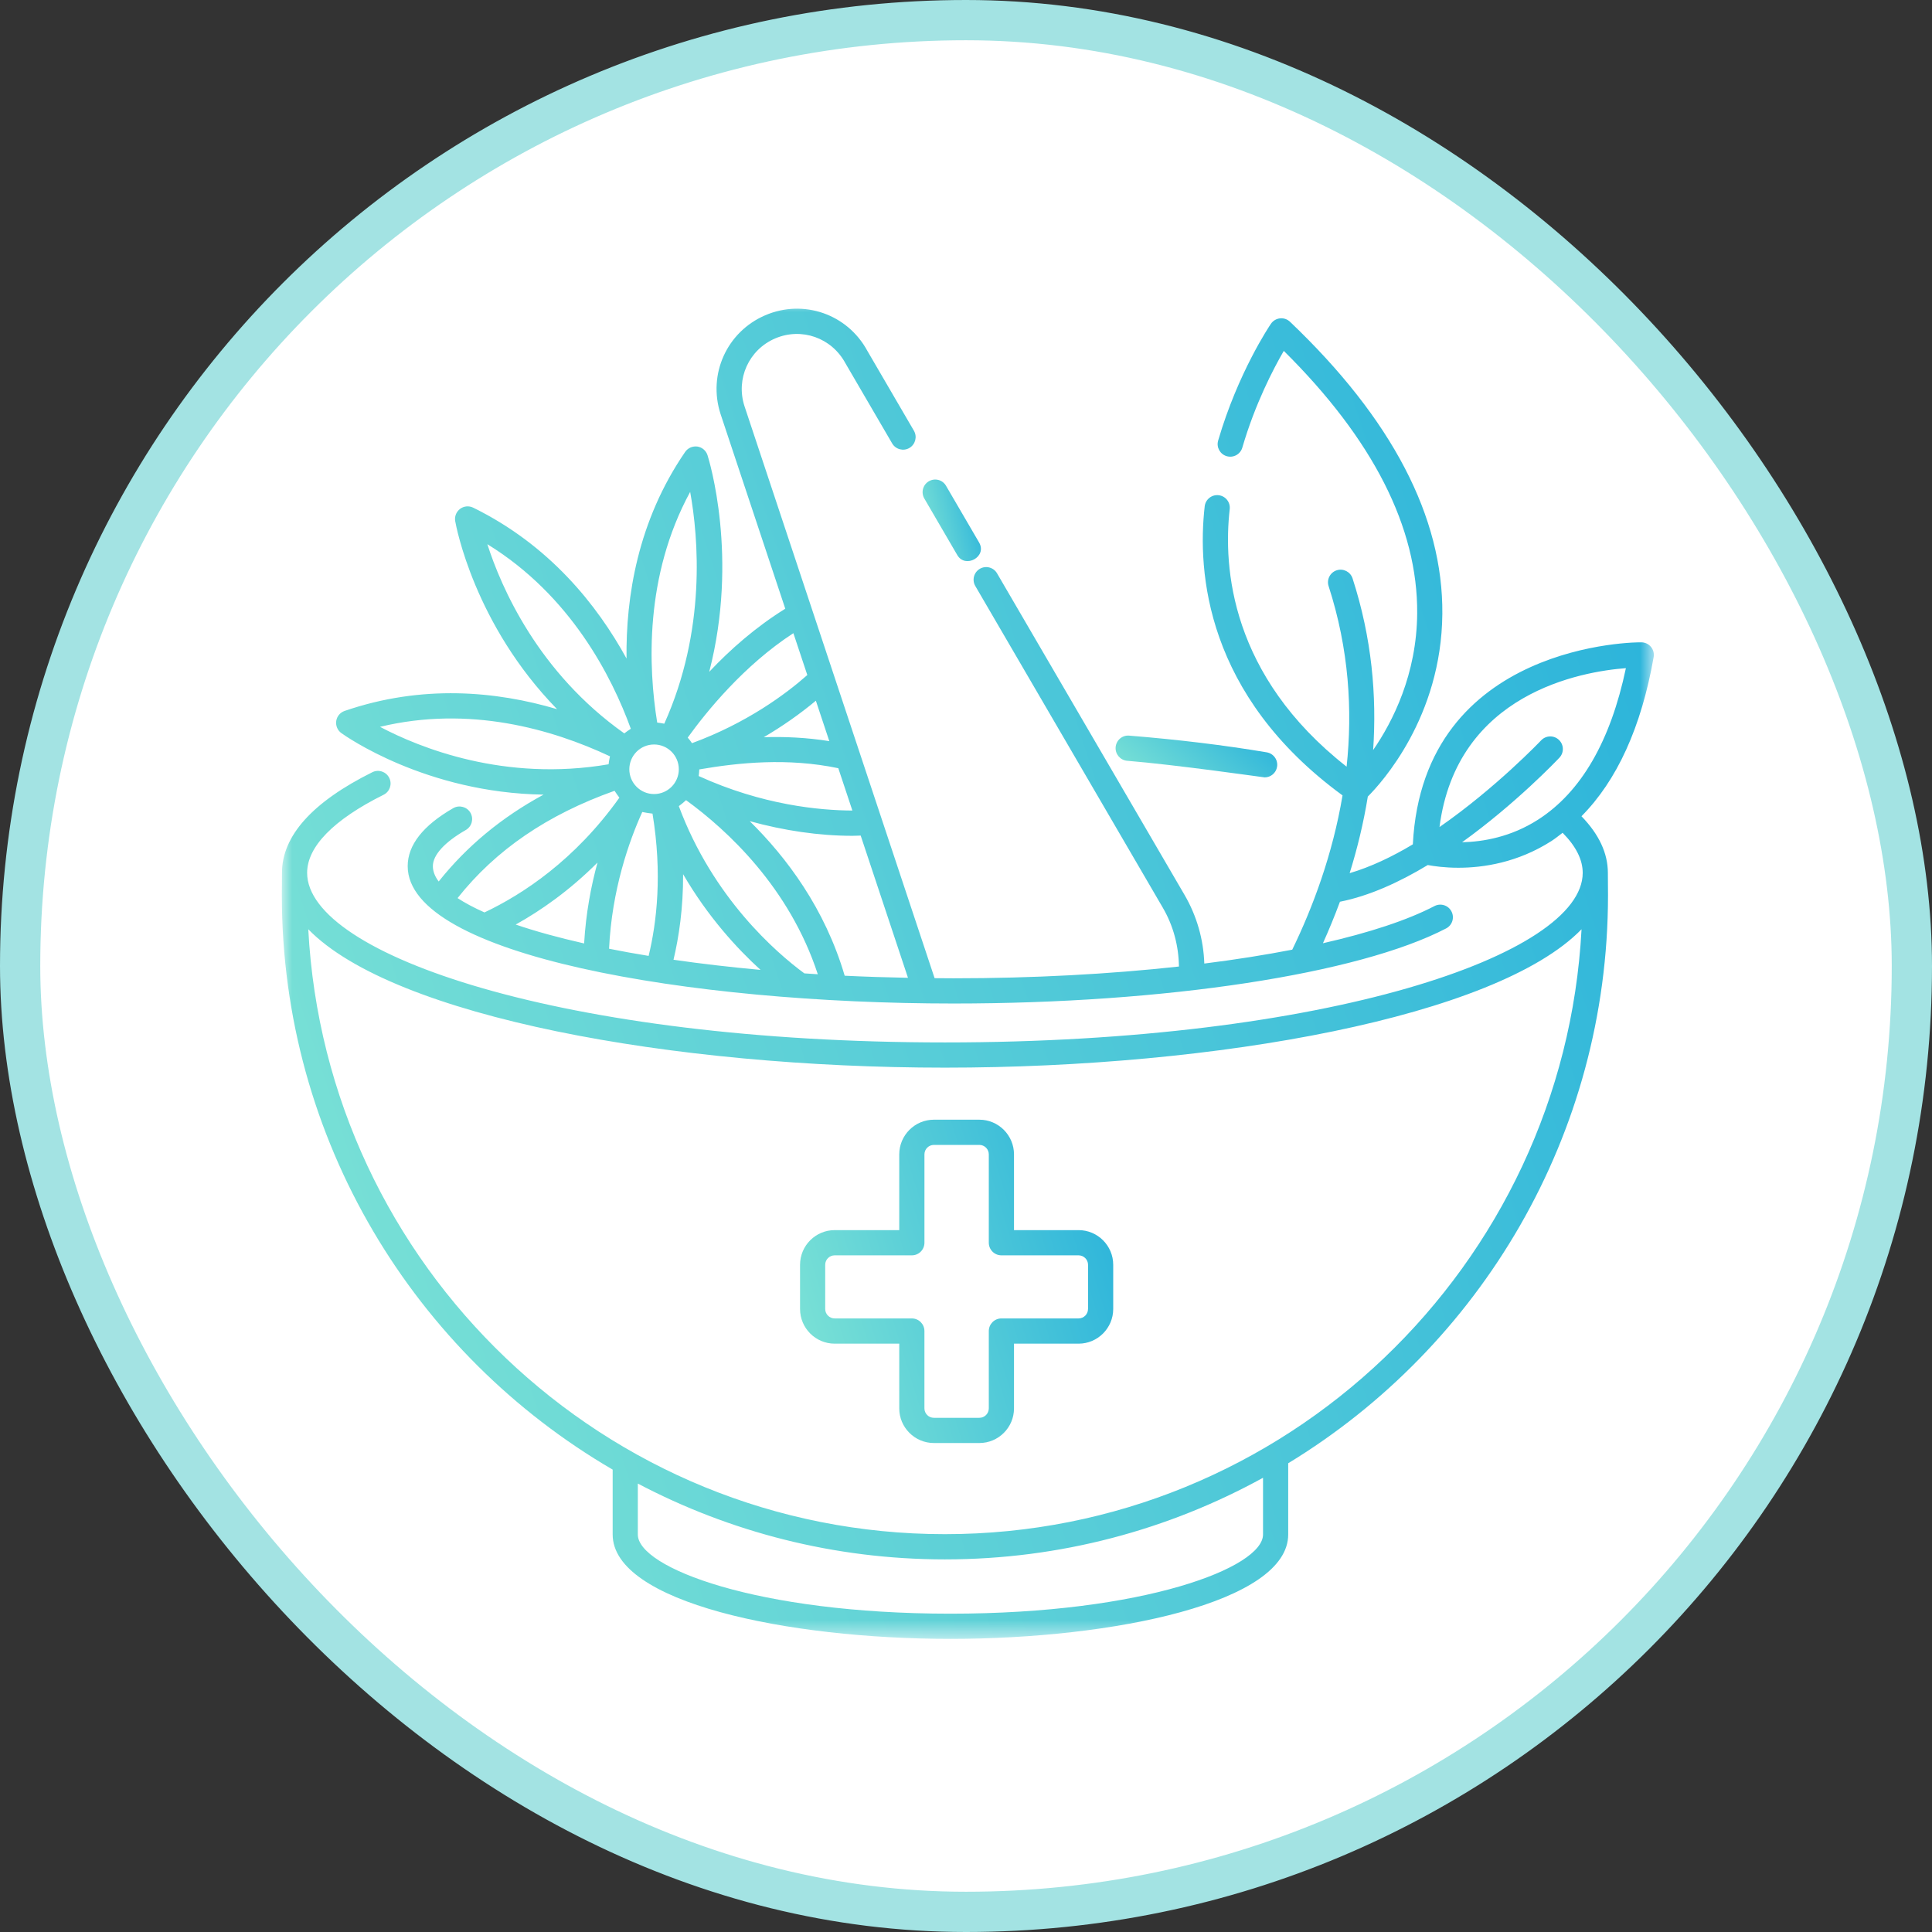 <?xml version="1.0" encoding="utf-8"?>
<svg xmlns="http://www.w3.org/2000/svg" width="96" height="96" viewBox="0 0 96 96" fill="none">
<rect x="0" y="0" width="96" height="96" fill="#333333" stroke="none"/>
<rect x="1" y="1" width="94" height="94" rx="47" fill="white" stroke="#A3E3E3" stroke-width="2"/>
<path d="M47.569 27.585C47.963 28.26 49.066 27.668 48.649 26.953L47.008 24.14C46.835 23.839 46.453 23.739 46.154 23.914C45.855 24.089 45.755 24.472 45.929 24.771C45.929 24.771 47.567 27.58 47.569 27.585Z" fill="url(#paint0_linear_13823_5442)"/>
<path d="M56.009 37.803C58.406 37.996 62.806 38.628 62.84 38.628C63.14 38.628 63.405 38.411 63.456 38.105C63.514 37.764 63.284 37.441 62.943 37.383C60.841 37.029 58.542 36.75 56.109 36.553C55.76 36.523 55.464 36.783 55.435 37.128C55.409 37.472 55.664 37.775 56.009 37.803Z" fill="url(#paint1_linear_13823_5442)"/>
<mask id="mask0_13823_5442" style="mask-type:luminance" maskUnits="userSpaceOnUse" x="14" y="15" width="69" height="67">
<path d="M14 15H82.194V81.422H14V15Z" fill="white"/>
</mask>
<g mask="url(#mask0_13823_5442)">
<path d="M79.894 43.372C79.894 42.393 79.448 41.45 78.582 40.559C80.345 38.782 81.555 36.142 82.169 32.652C82.201 32.471 82.153 32.285 82.036 32.144C81.919 32.002 81.745 31.919 81.562 31.917C81.452 31.904 70.716 31.889 70.203 41.955C69.176 42.571 68.107 43.08 67.063 43.387C67.436 42.193 67.749 40.919 67.966 39.581C68.644 38.903 71.624 35.636 71.669 30.509C71.713 25.698 69.166 20.812 64.1 15.989C63.966 15.862 63.784 15.798 63.602 15.819C63.42 15.839 63.255 15.937 63.151 16.089C63.086 16.186 61.519 18.505 60.529 21.891C60.432 22.223 60.622 22.57 60.953 22.667C61.286 22.765 61.633 22.574 61.73 22.243C62.367 20.058 63.278 18.319 63.791 17.435C68.22 21.823 70.45 26.207 70.419 30.475C70.398 33.506 69.207 35.853 68.231 37.269C68.415 34.588 68.169 31.709 67.208 28.74C67.101 28.412 66.748 28.231 66.42 28.338C66.091 28.444 65.911 28.798 66.018 29.126C67.033 32.261 67.211 35.302 66.912 38.095C61.141 33.569 60.773 28.187 61.104 25.3C61.144 24.956 60.897 24.646 60.555 24.607C60.212 24.566 59.901 24.814 59.861 25.158C59.489 28.406 59.903 34.545 66.71 39.523C66.214 42.472 65.228 45.096 64.211 47.189C62.856 47.451 61.395 47.684 59.841 47.878C59.802 46.683 59.469 45.514 58.858 44.465L49.543 28.489C49.369 28.19 48.986 28.089 48.687 28.264C48.39 28.438 48.288 28.822 48.463 29.12L57.776 45.097C58.302 45.996 58.566 47.001 58.581 48.026C55.145 48.403 51.336 48.611 47.385 48.611C47.066 48.611 46.755 48.607 46.44 48.605L36.992 20.179C36.555 18.825 37.209 17.378 38.517 16.817C39.824 16.258 41.321 16.778 42.007 18.047L44.331 22.033C44.505 22.332 44.89 22.433 45.187 22.259C45.485 22.084 45.586 21.7 45.411 21.401L43.098 17.433C42.11 15.608 39.928 14.847 38.023 15.666C36.119 16.485 35.163 18.591 35.803 20.57L39.02 30.247C37.55 31.159 36.276 32.282 35.241 33.383C36.714 27.684 35.234 22.863 35.156 22.619C35.084 22.392 34.889 22.225 34.653 22.189C34.415 22.157 34.181 22.259 34.046 22.454C31.687 25.89 31.095 29.665 31.132 32.722C29.674 30.064 27.303 27.084 23.51 25.224C23.3 25.122 23.048 25.145 22.86 25.286C22.672 25.429 22.578 25.664 22.619 25.895C22.663 26.143 23.564 31.019 27.68 35.238C24.656 34.343 20.986 33.999 17.123 35.326C16.902 35.402 16.741 35.595 16.707 35.826C16.674 36.057 16.771 36.29 16.96 36.426C17.161 36.572 21.159 39.397 27.009 39.485C24.92 40.617 23.196 42.048 21.798 43.801C21.607 43.546 21.509 43.291 21.509 43.039C21.509 42.486 22.089 41.848 23.145 41.243C23.445 41.071 23.548 40.688 23.378 40.388C23.206 40.089 22.822 39.986 22.523 40.155C21.02 41.019 20.258 41.989 20.258 43.039C20.258 47.472 34.234 49.864 47.385 49.864C57.895 49.864 67.501 48.4 71.857 46.133C72.164 45.974 72.282 45.596 72.123 45.289C71.965 44.981 71.588 44.863 71.28 45.021C69.928 45.726 68.028 46.347 65.736 46.869C66.028 46.22 66.313 45.532 66.581 44.807C68.038 44.519 69.538 43.834 70.945 42.983C71.256 43.042 71.789 43.118 72.467 43.118C73.702 43.118 75.409 42.865 77.089 41.791C77.282 41.667 77.46 41.521 77.645 41.381C78.306 42.047 78.644 42.715 78.644 43.372C78.644 47.441 65.91 51.798 46.953 51.798C27.996 51.798 15.261 47.441 15.261 43.372C15.261 42.069 16.575 40.729 19.059 39.492C19.369 39.339 19.496 38.964 19.342 38.654C19.188 38.343 18.814 38.217 18.503 38.37C15.522 39.852 14.011 41.535 14.011 43.372C14.011 43.631 14.004 44.351 14.004 44.48C14.004 56.654 20.623 67.304 30.443 73.024V76.248C30.443 79.617 39.091 81.435 47.227 81.435C55.363 81.435 64.01 79.617 64.01 76.248V72.724C64.01 72.719 64.008 72.715 64.008 72.71C73.529 66.918 79.901 56.43 79.901 44.48C79.901 44.354 79.894 43.635 79.894 43.372ZM42.354 40.275C40.73 40.269 37.885 40.004 34.718 38.561C34.724 38.53 34.745 38.311 34.748 38.232C36.707 37.892 39.146 37.647 41.655 38.172L42.354 40.275ZM41.208 36.827C40.086 36.648 38.99 36.598 37.95 36.632C38.872 36.092 39.742 35.482 40.54 34.818L41.208 36.827ZM39.423 31.462L40.115 33.542C39.053 34.483 37.107 35.929 34.384 36.928C34.321 36.83 34.25 36.739 34.172 36.652C35.107 35.354 36.966 33.06 39.423 31.462ZM34.294 24.441C34.703 26.702 35.103 31.305 33.008 35.96C32.939 35.944 32.704 35.908 32.656 35.904C32.213 33.169 32.016 28.63 34.294 24.441ZM24.216 27.041C28.358 29.588 30.406 33.626 31.345 36.212C31.269 36.257 31.055 36.412 31.021 36.442C26.737 33.413 24.904 29.187 24.216 27.041ZM18.883 36.116C23.317 35.047 27.418 36.224 30.309 37.581C30.285 37.671 30.242 37.936 30.24 37.977C25.073 38.865 20.846 37.154 18.883 36.116ZM22.736 44.626C24.632 42.234 27.194 40.482 30.537 39.294C30.584 39.375 30.747 39.599 30.777 39.635C28.571 42.737 25.974 44.437 24.073 45.338C23.551 45.105 23.104 44.867 22.736 44.626ZM29.025 46.879C27.743 46.59 26.602 46.274 25.625 45.941C26.875 45.245 28.293 44.257 29.69 42.86C29.366 44.037 29.111 45.393 29.025 46.879ZM32.23 47.498C31.545 47.386 30.89 47.268 30.264 47.142C30.402 44.213 31.26 41.786 31.914 40.348C32.003 40.37 32.344 40.425 32.423 40.428C32.916 43.415 32.633 45.838 32.23 47.498ZM32.501 39.456C31.821 39.456 31.271 38.904 31.271 38.225C31.271 37.544 31.821 36.993 32.501 36.993C33.179 36.993 33.73 37.544 33.73 38.225C33.73 38.904 33.179 39.456 32.501 39.456ZM33.466 47.689C33.733 46.563 33.95 45.135 33.943 43.438C35.172 45.551 36.621 47.13 37.791 48.194C36.263 48.054 34.815 47.885 33.466 47.689ZM39.967 48.366C38.572 47.338 35.427 44.619 33.73 40.056C33.774 40.028 34.017 39.834 34.091 39.76C36.147 41.256 39.226 44.102 40.636 48.41C40.41 48.397 40.19 48.38 39.967 48.366ZM41.972 48.483C40.994 45.152 39.089 42.608 37.254 40.803C38.959 41.274 40.702 41.531 42.355 41.531C42.495 41.531 42.63 41.522 42.767 41.519L45.117 48.587C44.042 48.566 42.992 48.532 41.972 48.483ZM76.432 40.724C75.079 41.594 73.692 41.827 72.65 41.851C75.32 39.929 77.344 37.801 77.487 37.649C77.724 37.396 77.712 37 77.46 36.763C77.21 36.525 76.813 36.538 76.576 36.79C76.541 36.827 74.326 39.154 71.528 41.096C72.387 34.433 78.592 33.368 80.79 33.2C80.028 36.824 78.565 39.354 76.432 40.724ZM62.759 76.249C62.759 77.891 56.85 80.183 47.227 80.183C37.602 80.183 31.693 77.891 31.693 76.249V73.718C36.259 76.12 41.449 77.485 46.953 77.485C52.678 77.485 58.064 76.012 62.759 73.43V76.249ZM46.953 76.232C30.042 76.232 16.201 62.895 15.318 46.174C19.551 50.528 33.441 53.051 46.953 53.051C60.463 53.051 74.353 50.528 78.586 46.174C77.702 62.896 63.863 76.232 46.953 76.232Z" fill="url(#paint2_linear_13823_5442)"/>
</g>
<path d="M53.593 61.124H50.385V57.361C50.385 56.411 49.613 55.637 48.664 55.637H46.404C45.456 55.637 44.683 56.411 44.683 57.361V61.124H41.475C40.526 61.124 39.754 61.897 39.754 62.847V65.042C39.754 65.993 40.526 66.766 41.475 66.766H44.683V69.981C44.683 70.931 45.456 71.703 46.404 71.703H48.664C49.613 71.703 50.385 70.931 50.385 69.981V66.766H53.593C54.542 66.766 55.315 65.993 55.315 65.042V62.847C55.315 61.897 54.542 61.124 53.593 61.124ZM54.063 65.042C54.063 65.302 53.853 65.512 53.593 65.512H49.759C49.414 65.512 49.133 65.793 49.133 66.14V69.981C49.133 70.24 48.923 70.45 48.664 70.45H46.404C46.145 70.45 45.934 70.24 45.934 69.981V66.14C45.934 65.793 45.654 65.512 45.309 65.512H41.475C41.216 65.512 41.004 65.302 41.004 65.042V62.847C41.004 62.587 41.216 62.377 41.475 62.377H45.309C45.654 62.377 45.935 62.097 45.935 61.75V57.361C45.935 57.101 46.145 56.89 46.404 56.89H48.664C48.923 56.89 49.133 57.101 49.133 57.361V61.75C49.133 62.097 49.414 62.377 49.759 62.377H53.593C53.853 62.377 54.064 62.587 54.064 62.847V65.042H54.063Z" fill="url(#paint3_linear_13823_5442)"/>
<defs>
<linearGradient id="paint0_linear_13823_5442" x1="48.742" y1="23.828" x2="45.112" y2="24.649" gradientUnits="userSpaceOnUse">
<stop stop-color="#27B1DB"/>
<stop offset="1" stop-color="#81E5D5"/>
</linearGradient>
<linearGradient id="paint1_linear_13823_5442" x1="63.465" y1="36.551" x2="59.23" y2="41.731" gradientUnits="userSpaceOnUse">
<stop stop-color="#27B1DB"/>
<stop offset="1" stop-color="#81E5D5"/>
</linearGradient>
<linearGradient id="paint2_linear_13823_5442" x1="82.179" y1="15.338" x2="1.071" y2="41.807" gradientUnits="userSpaceOnUse">
<stop stop-color="#27B1DB"/>
<stop offset="1" stop-color="#81E5D5"/>
</linearGradient>
<linearGradient id="paint3_linear_13823_5442" x1="55.315" y1="55.637" x2="36.589" y2="61.375" gradientUnits="userSpaceOnUse">
<stop stop-color="#27B1DB"/>
<stop offset="1" stop-color="#81E5D5"/>
</linearGradient>
</defs>
</svg>